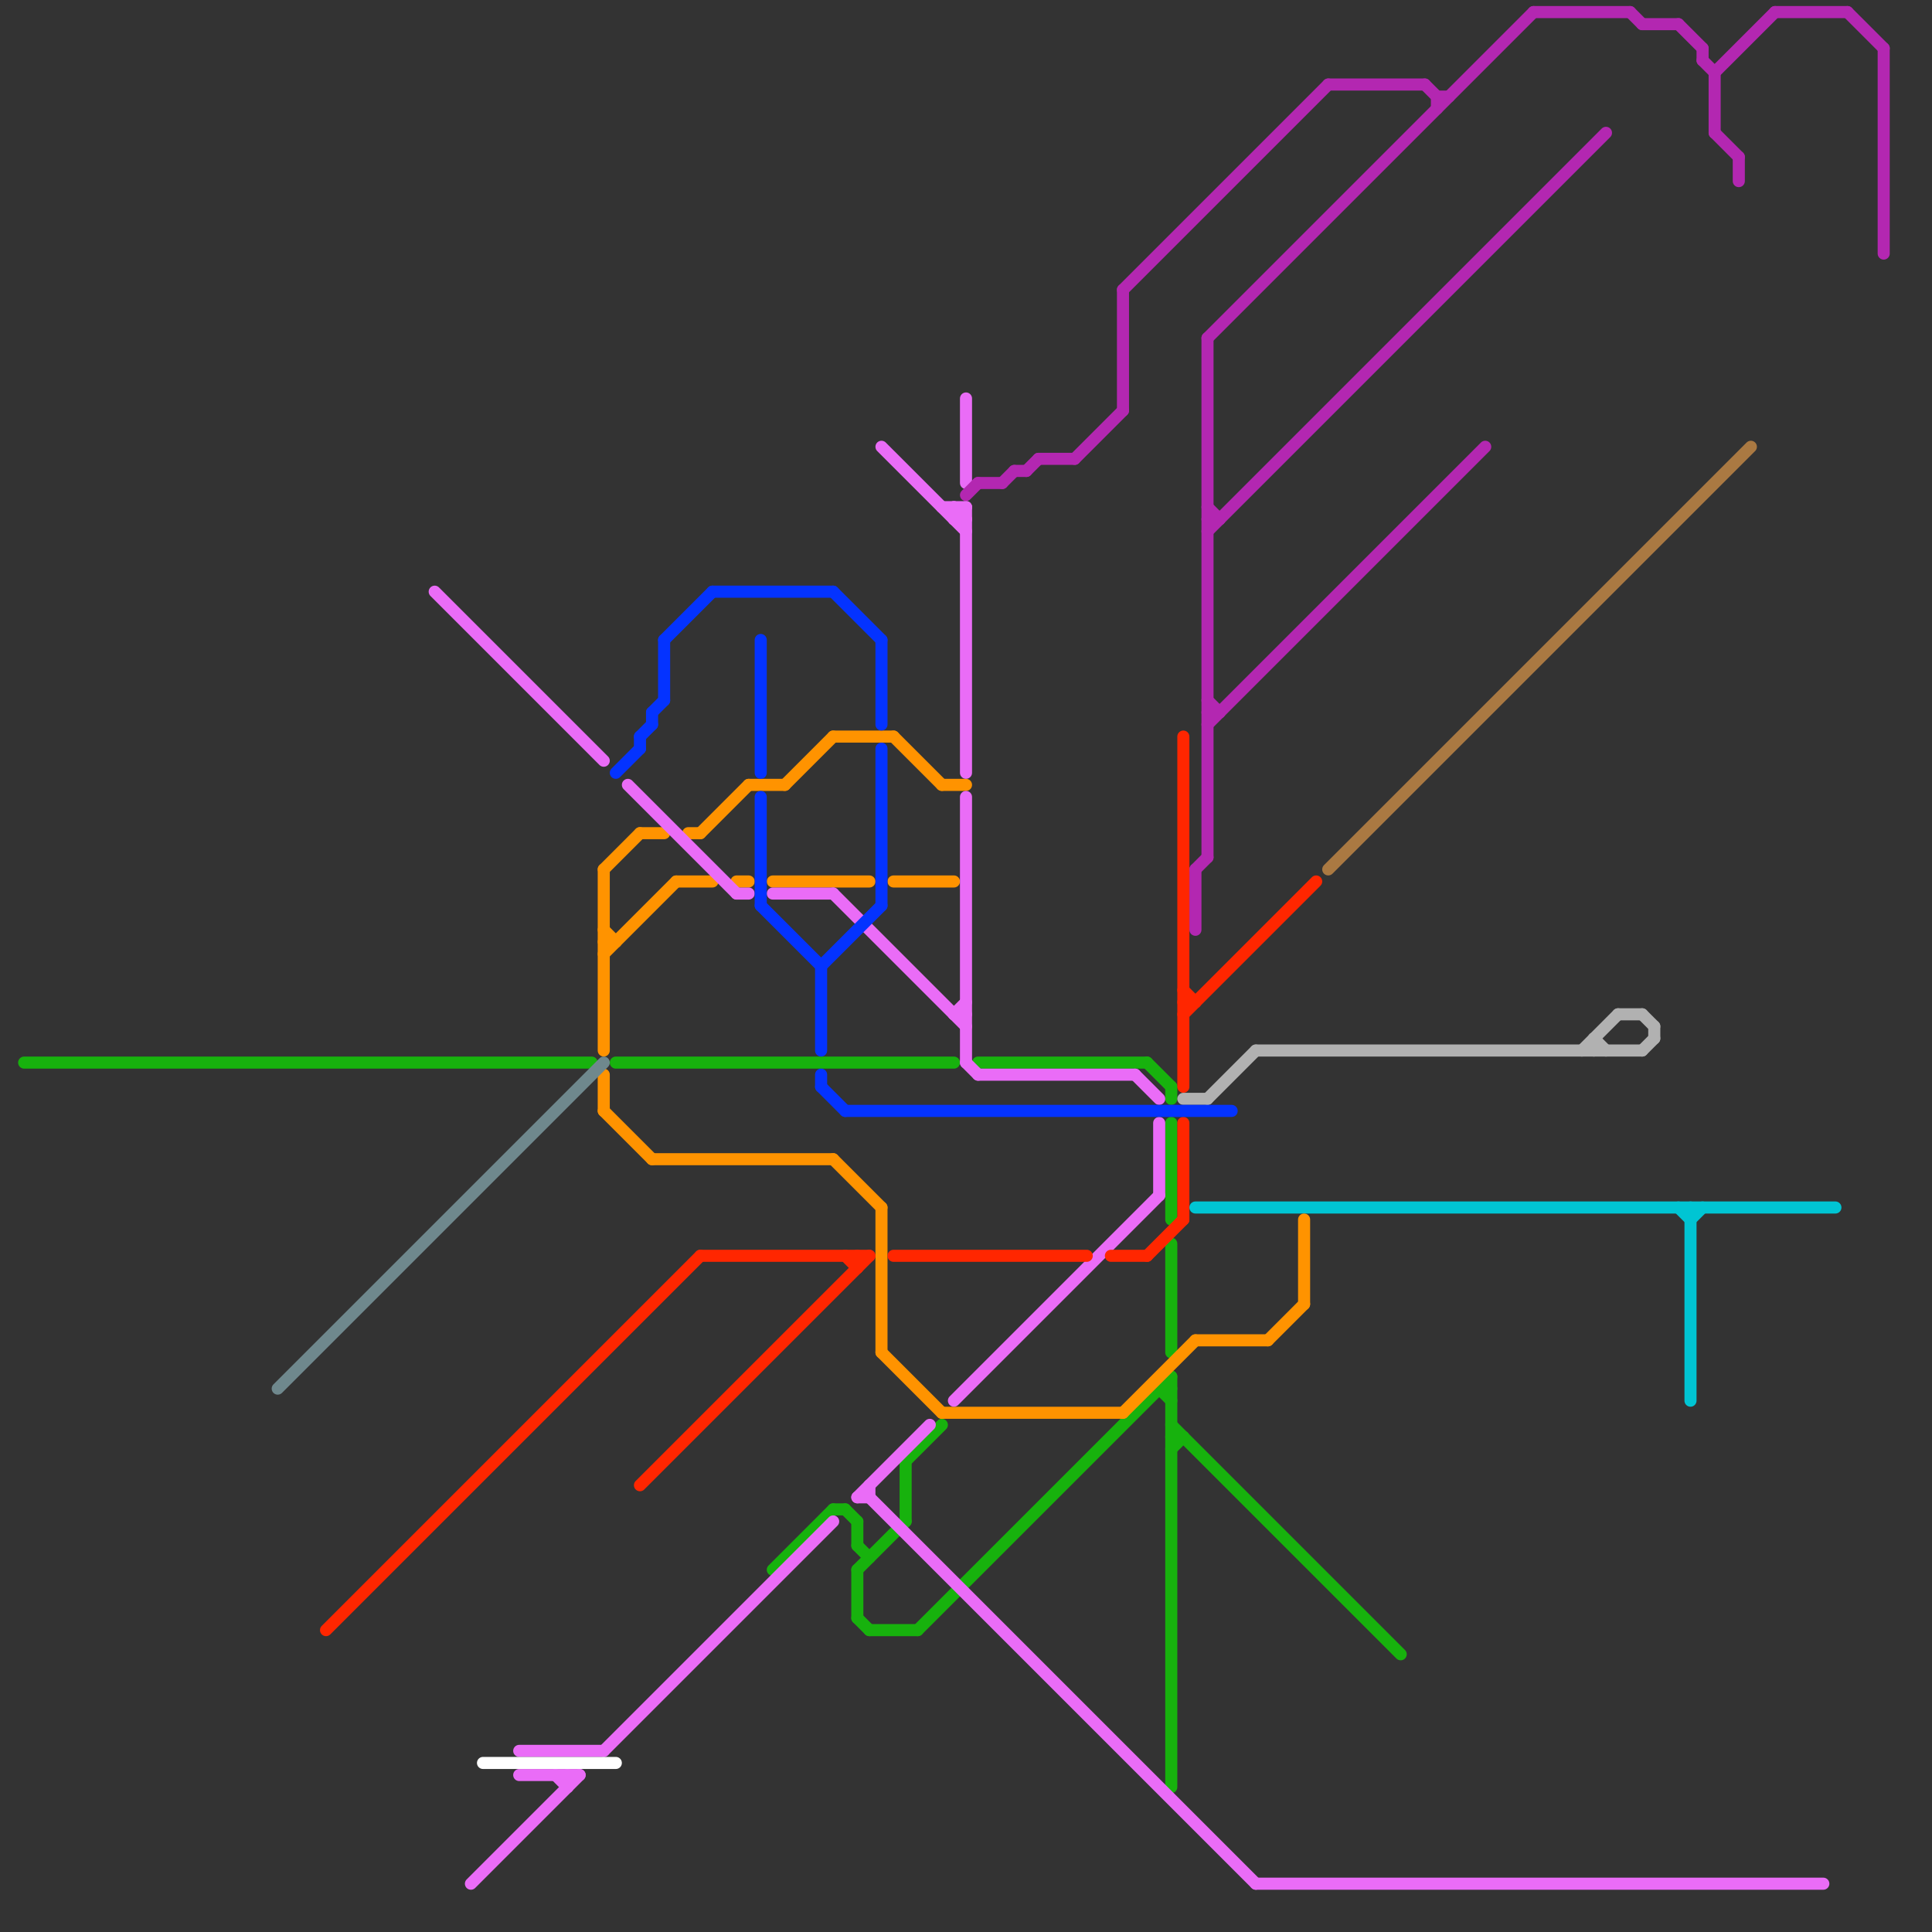 
<svg version="1.1" xmlns="http://www.w3.org/2000/svg" viewBox="0 0 160 160">
<rect x="0" y="0" width="160" height="160" fill="#333333" stroke="none"/>
<style>text { font: 1px Helvetica; font-weight: 600; white-space: pre; dominant-baseline: central; } line { stroke-width: 1; fill: none; stroke-linecap: round; stroke-linejoin: round; } .c0 { stroke: #17b20d } .c1 { stroke: #00c5d3 } .c2 { stroke: #ff9300 } .c3 { stroke: #ea6cf7 } .c4 { stroke: #b327b1 } .c5 { stroke: #ff2600 } .c6 { stroke: #b1b1b1 } .c7 { stroke: #0433ff } .c8 { stroke: #aa7942 } .c9 { stroke: #6f888d } .c10 { stroke: #ffffff } .w1 { stroke-width: 1; }</style><defs><g id="wm-xf"><circle r="1.2" fill="#000"/><circle r="0.9" fill="#fff"/><circle r="0.6" fill="#000"/><circle r="0.3" fill="#fff"/></g><g id="wm"><circle r="0.6" fill="#000"/><circle r="0.3" fill="#fff"/></g></defs><line class="c0 " x1="71" y1="130" x2="71" y2="134"/><line class="c0 " x1="71" y1="134" x2="72" y2="135"/><line class="c0 " x1="71" y1="126" x2="71" y2="128"/><line class="c0 " x1="71" y1="128" x2="72" y2="129"/><line class="c0 " x1="76" y1="135" x2="97" y2="114"/><line class="c0 " x1="72" y1="135" x2="76" y2="135"/><line class="c0 " x1="75" y1="121" x2="75" y2="126"/><line class="c0 " x1="97" y1="118" x2="116" y2="137"/><line class="c0 " x1="97" y1="119" x2="98" y2="119"/><line class="c0 " x1="97" y1="120" x2="98" y2="119"/><line class="c0 " x1="97" y1="114" x2="97" y2="148"/><line class="c0 " x1="97" y1="90" x2="97" y2="91"/><line class="c0 " x1="69" y1="125" x2="70" y2="125"/><line class="c0 " x1="81" y1="88" x2="95" y2="88"/><line class="c0 " x1="70" y1="125" x2="71" y2="126"/><line class="c0 " x1="95" y1="88" x2="97" y2="90"/><line class="c0 " x1="75" y1="121" x2="78" y2="118"/><line class="c0 " x1="96" y1="115" x2="97" y2="116"/><line class="c0 " x1="2" y1="88" x2="49" y2="88"/><line class="c0 " x1="97" y1="93" x2="97" y2="101"/><line class="c0 " x1="97" y1="103" x2="97" y2="112"/><line class="c0 " x1="71" y1="130" x2="75" y2="126"/><line class="c0 " x1="64" y1="130" x2="69" y2="125"/><line class="c0 " x1="96" y1="115" x2="97" y2="115"/><line class="c0 " x1="51" y1="88" x2="79" y2="88"/><line class="c1 " x1="99" y1="100" x2="152" y2="100"/><line class="c1 " x1="140" y1="100" x2="140" y2="116"/><line class="c1 " x1="139" y1="100" x2="140" y2="101"/><line class="c1 " x1="140" y1="101" x2="141" y2="100"/><line class="c2 " x1="73" y1="112" x2="78" y2="117"/><line class="c2 " x1="50" y1="89" x2="50" y2="92"/><line class="c2 " x1="93" y1="117" x2="99" y2="111"/><line class="c2 " x1="61" y1="73" x2="62" y2="73"/><line class="c2 " x1="50" y1="72" x2="53" y2="69"/><line class="c2 " x1="50" y1="92" x2="54" y2="96"/><line class="c2 " x1="78" y1="65" x2="80" y2="65"/><line class="c2 " x1="78" y1="117" x2="93" y2="117"/><line class="c2 " x1="69" y1="61" x2="74" y2="61"/><line class="c2 " x1="64" y1="73" x2="72" y2="73"/><line class="c2 " x1="53" y1="69" x2="55" y2="69"/><line class="c2 " x1="54" y1="96" x2="69" y2="96"/><line class="c2 " x1="62" y1="65" x2="65" y2="65"/><line class="c2 " x1="105" y1="111" x2="108" y2="108"/><line class="c2 " x1="69" y1="96" x2="73" y2="100"/><line class="c2 " x1="58" y1="69" x2="62" y2="65"/><line class="c2 " x1="108" y1="101" x2="108" y2="108"/><line class="c2 " x1="74" y1="73" x2="79" y2="73"/><line class="c2 " x1="50" y1="79" x2="56" y2="73"/><line class="c2 " x1="99" y1="111" x2="105" y2="111"/><line class="c2 " x1="50" y1="78" x2="51" y2="78"/><line class="c2 " x1="73" y1="100" x2="73" y2="112"/><line class="c2 " x1="74" y1="61" x2="78" y2="65"/><line class="c2 " x1="65" y1="65" x2="69" y2="61"/><line class="c2 " x1="57" y1="69" x2="58" y2="69"/><line class="c2 " x1="50" y1="72" x2="50" y2="87"/><line class="c2 " x1="56" y1="73" x2="59" y2="73"/><line class="c2 " x1="50" y1="77" x2="51" y2="78"/><line class="c3 " x1="46" y1="147" x2="47" y2="148"/><line class="c3 " x1="71" y1="124" x2="72" y2="124"/><line class="c3 " x1="43" y1="147" x2="48" y2="147"/><line class="c3 " x1="79" y1="84" x2="80" y2="84"/><line class="c3 " x1="64" y1="74" x2="69" y2="74"/><line class="c3 " x1="81" y1="89" x2="94" y2="89"/><line class="c3 " x1="79" y1="116" x2="96" y2="99"/><line class="c3 " x1="80" y1="88" x2="81" y2="89"/><line class="c3 " x1="79" y1="42" x2="79" y2="43"/><line class="c3 " x1="50" y1="145" x2="69" y2="126"/><line class="c3 " x1="73" y1="37" x2="80" y2="44"/><line class="c3 " x1="36" y1="49" x2="50" y2="63"/><line class="c3 " x1="80" y1="33" x2="80" y2="40"/><line class="c3 " x1="61" y1="74" x2="62" y2="74"/><line class="c3 " x1="79" y1="84" x2="80" y2="83"/><line class="c3 " x1="80" y1="66" x2="80" y2="88"/><line class="c3 " x1="79" y1="43" x2="80" y2="43"/><line class="c3 " x1="72" y1="124" x2="104" y2="156"/><line class="c3 " x1="72" y1="123" x2="72" y2="124"/><line class="c3 " x1="39" y1="156" x2="48" y2="147"/><line class="c3 " x1="43" y1="145" x2="50" y2="145"/><line class="c3 " x1="96" y1="93" x2="96" y2="99"/><line class="c3 " x1="69" y1="74" x2="80" y2="85"/><line class="c3 " x1="71" y1="124" x2="77" y2="118"/><line class="c3 " x1="80" y1="42" x2="80" y2="64"/><line class="c3 " x1="52" y1="65" x2="61" y2="74"/><line class="c3 " x1="79" y1="42" x2="80" y2="43"/><line class="c3 " x1="47" y1="147" x2="47" y2="148"/><line class="c3 " x1="79" y1="43" x2="80" y2="42"/><line class="c3 " x1="78" y1="42" x2="80" y2="42"/><line class="c3 " x1="94" y1="89" x2="96" y2="91"/><line class="c3 " x1="104" y1="156" x2="151" y2="156"/><line class="c4 " x1="100" y1="44" x2="133" y2="11"/><line class="c4 " x1="142" y1="6" x2="142" y2="11"/><line class="c4 " x1="89" y1="38" x2="93" y2="34"/><line class="c4 " x1="118" y1="7" x2="119" y2="8"/><line class="c4 " x1="135" y1="1" x2="136" y2="2"/><line class="c4 " x1="100" y1="43" x2="101" y2="43"/><line class="c4 " x1="153" y1="1" x2="156" y2="4"/><line class="c4 " x1="86" y1="38" x2="89" y2="38"/><line class="c4 " x1="100" y1="28" x2="127" y2="1"/><line class="c4 " x1="147" y1="1" x2="153" y2="1"/><line class="c4 " x1="85" y1="39" x2="86" y2="38"/><line class="c4 " x1="136" y1="2" x2="139" y2="2"/><line class="c4 " x1="156" y1="4" x2="156" y2="21"/><line class="c4 " x1="83" y1="40" x2="84" y2="39"/><line class="c4 " x1="141" y1="4" x2="141" y2="5"/><line class="c4 " x1="119" y1="8" x2="119" y2="9"/><line class="c4 " x1="119" y1="8" x2="120" y2="8"/><line class="c4 " x1="110" y1="7" x2="118" y2="7"/><line class="c4 " x1="100" y1="42" x2="101" y2="43"/><line class="c4 " x1="100" y1="28" x2="100" y2="71"/><line class="c4 " x1="80" y1="41" x2="81" y2="40"/><line class="c4 " x1="84" y1="39" x2="85" y2="39"/><line class="c4 " x1="127" y1="1" x2="135" y2="1"/><line class="c4 " x1="99" y1="72" x2="100" y2="71"/><line class="c4 " x1="139" y1="2" x2="141" y2="4"/><line class="c4 " x1="141" y1="5" x2="142" y2="6"/><line class="c4 " x1="100" y1="58" x2="101" y2="59"/><line class="c4 " x1="93" y1="24" x2="93" y2="34"/><line class="c4 " x1="100" y1="59" x2="101" y2="59"/><line class="c4 " x1="142" y1="11" x2="144" y2="13"/><line class="c4 " x1="142" y1="6" x2="147" y2="1"/><line class="c4 " x1="93" y1="24" x2="110" y2="7"/><line class="c4 " x1="99" y1="72" x2="99" y2="77"/><line class="c4 " x1="144" y1="13" x2="144" y2="15"/><line class="c4 " x1="81" y1="40" x2="83" y2="40"/><line class="c4 " x1="100" y1="60" x2="123" y2="37"/><line class="c5 " x1="71" y1="104" x2="71" y2="105"/><line class="c5 " x1="70" y1="104" x2="71" y2="105"/><line class="c5 " x1="58" y1="104" x2="72" y2="104"/><line class="c5 " x1="98" y1="61" x2="98" y2="90"/><line class="c5 " x1="27" y1="135" x2="58" y2="104"/><line class="c5 " x1="53" y1="123" x2="72" y2="104"/><line class="c5 " x1="98" y1="84" x2="109" y2="73"/><line class="c5 " x1="74" y1="104" x2="90" y2="104"/><line class="c5 " x1="92" y1="104" x2="95" y2="104"/><line class="c5 " x1="95" y1="104" x2="98" y2="101"/><line class="c5 " x1="98" y1="93" x2="98" y2="101"/><line class="c5 " x1="98" y1="82" x2="99" y2="83"/><line class="c5 " x1="98" y1="83" x2="99" y2="83"/><line class="c6 " x1="104" y1="87" x2="136" y2="87"/><line class="c6 " x1="132" y1="86" x2="132" y2="87"/><line class="c6 " x1="134" y1="84" x2="136" y2="84"/><line class="c6 " x1="137" y1="85" x2="137" y2="86"/><line class="c6 " x1="136" y1="87" x2="137" y2="86"/><line class="c6 " x1="98" y1="91" x2="100" y2="91"/><line class="c6 " x1="136" y1="84" x2="137" y2="85"/><line class="c6 " x1="131" y1="87" x2="134" y2="84"/><line class="c6 " x1="132" y1="86" x2="133" y2="87"/><line class="c6 " x1="100" y1="91" x2="104" y2="87"/><line class="c7 " x1="63" y1="66" x2="63" y2="75"/><line class="c7 " x1="73" y1="53" x2="73" y2="60"/><line class="c7 " x1="70" y1="92" x2="102" y2="92"/><line class="c7 " x1="73" y1="62" x2="73" y2="75"/><line class="c7 " x1="68" y1="80" x2="73" y2="75"/><line class="c7 " x1="68" y1="90" x2="70" y2="92"/><line class="c7 " x1="69" y1="49" x2="73" y2="53"/><line class="c7 " x1="63" y1="75" x2="68" y2="80"/><line class="c7 " x1="53" y1="61" x2="53" y2="62"/><line class="c7 " x1="68" y1="80" x2="68" y2="87"/><line class="c7 " x1="59" y1="49" x2="69" y2="49"/><line class="c7 " x1="63" y1="53" x2="63" y2="64"/><line class="c7 " x1="53" y1="61" x2="54" y2="60"/><line class="c7 " x1="54" y1="59" x2="54" y2="60"/><line class="c7 " x1="51" y1="64" x2="53" y2="62"/><line class="c7 " x1="55" y1="53" x2="55" y2="58"/><line class="c7 " x1="55" y1="53" x2="59" y2="49"/><line class="c7 " x1="68" y1="89" x2="68" y2="90"/><line class="c7 " x1="54" y1="59" x2="55" y2="58"/><line class="c8 " x1="110" y1="72" x2="145" y2="37"/><line class="c9 " x1="23" y1="115" x2="50" y2="88"/><line class="c10 " x1="40" y1="146" x2="51" y2="146"/>
</svg>
